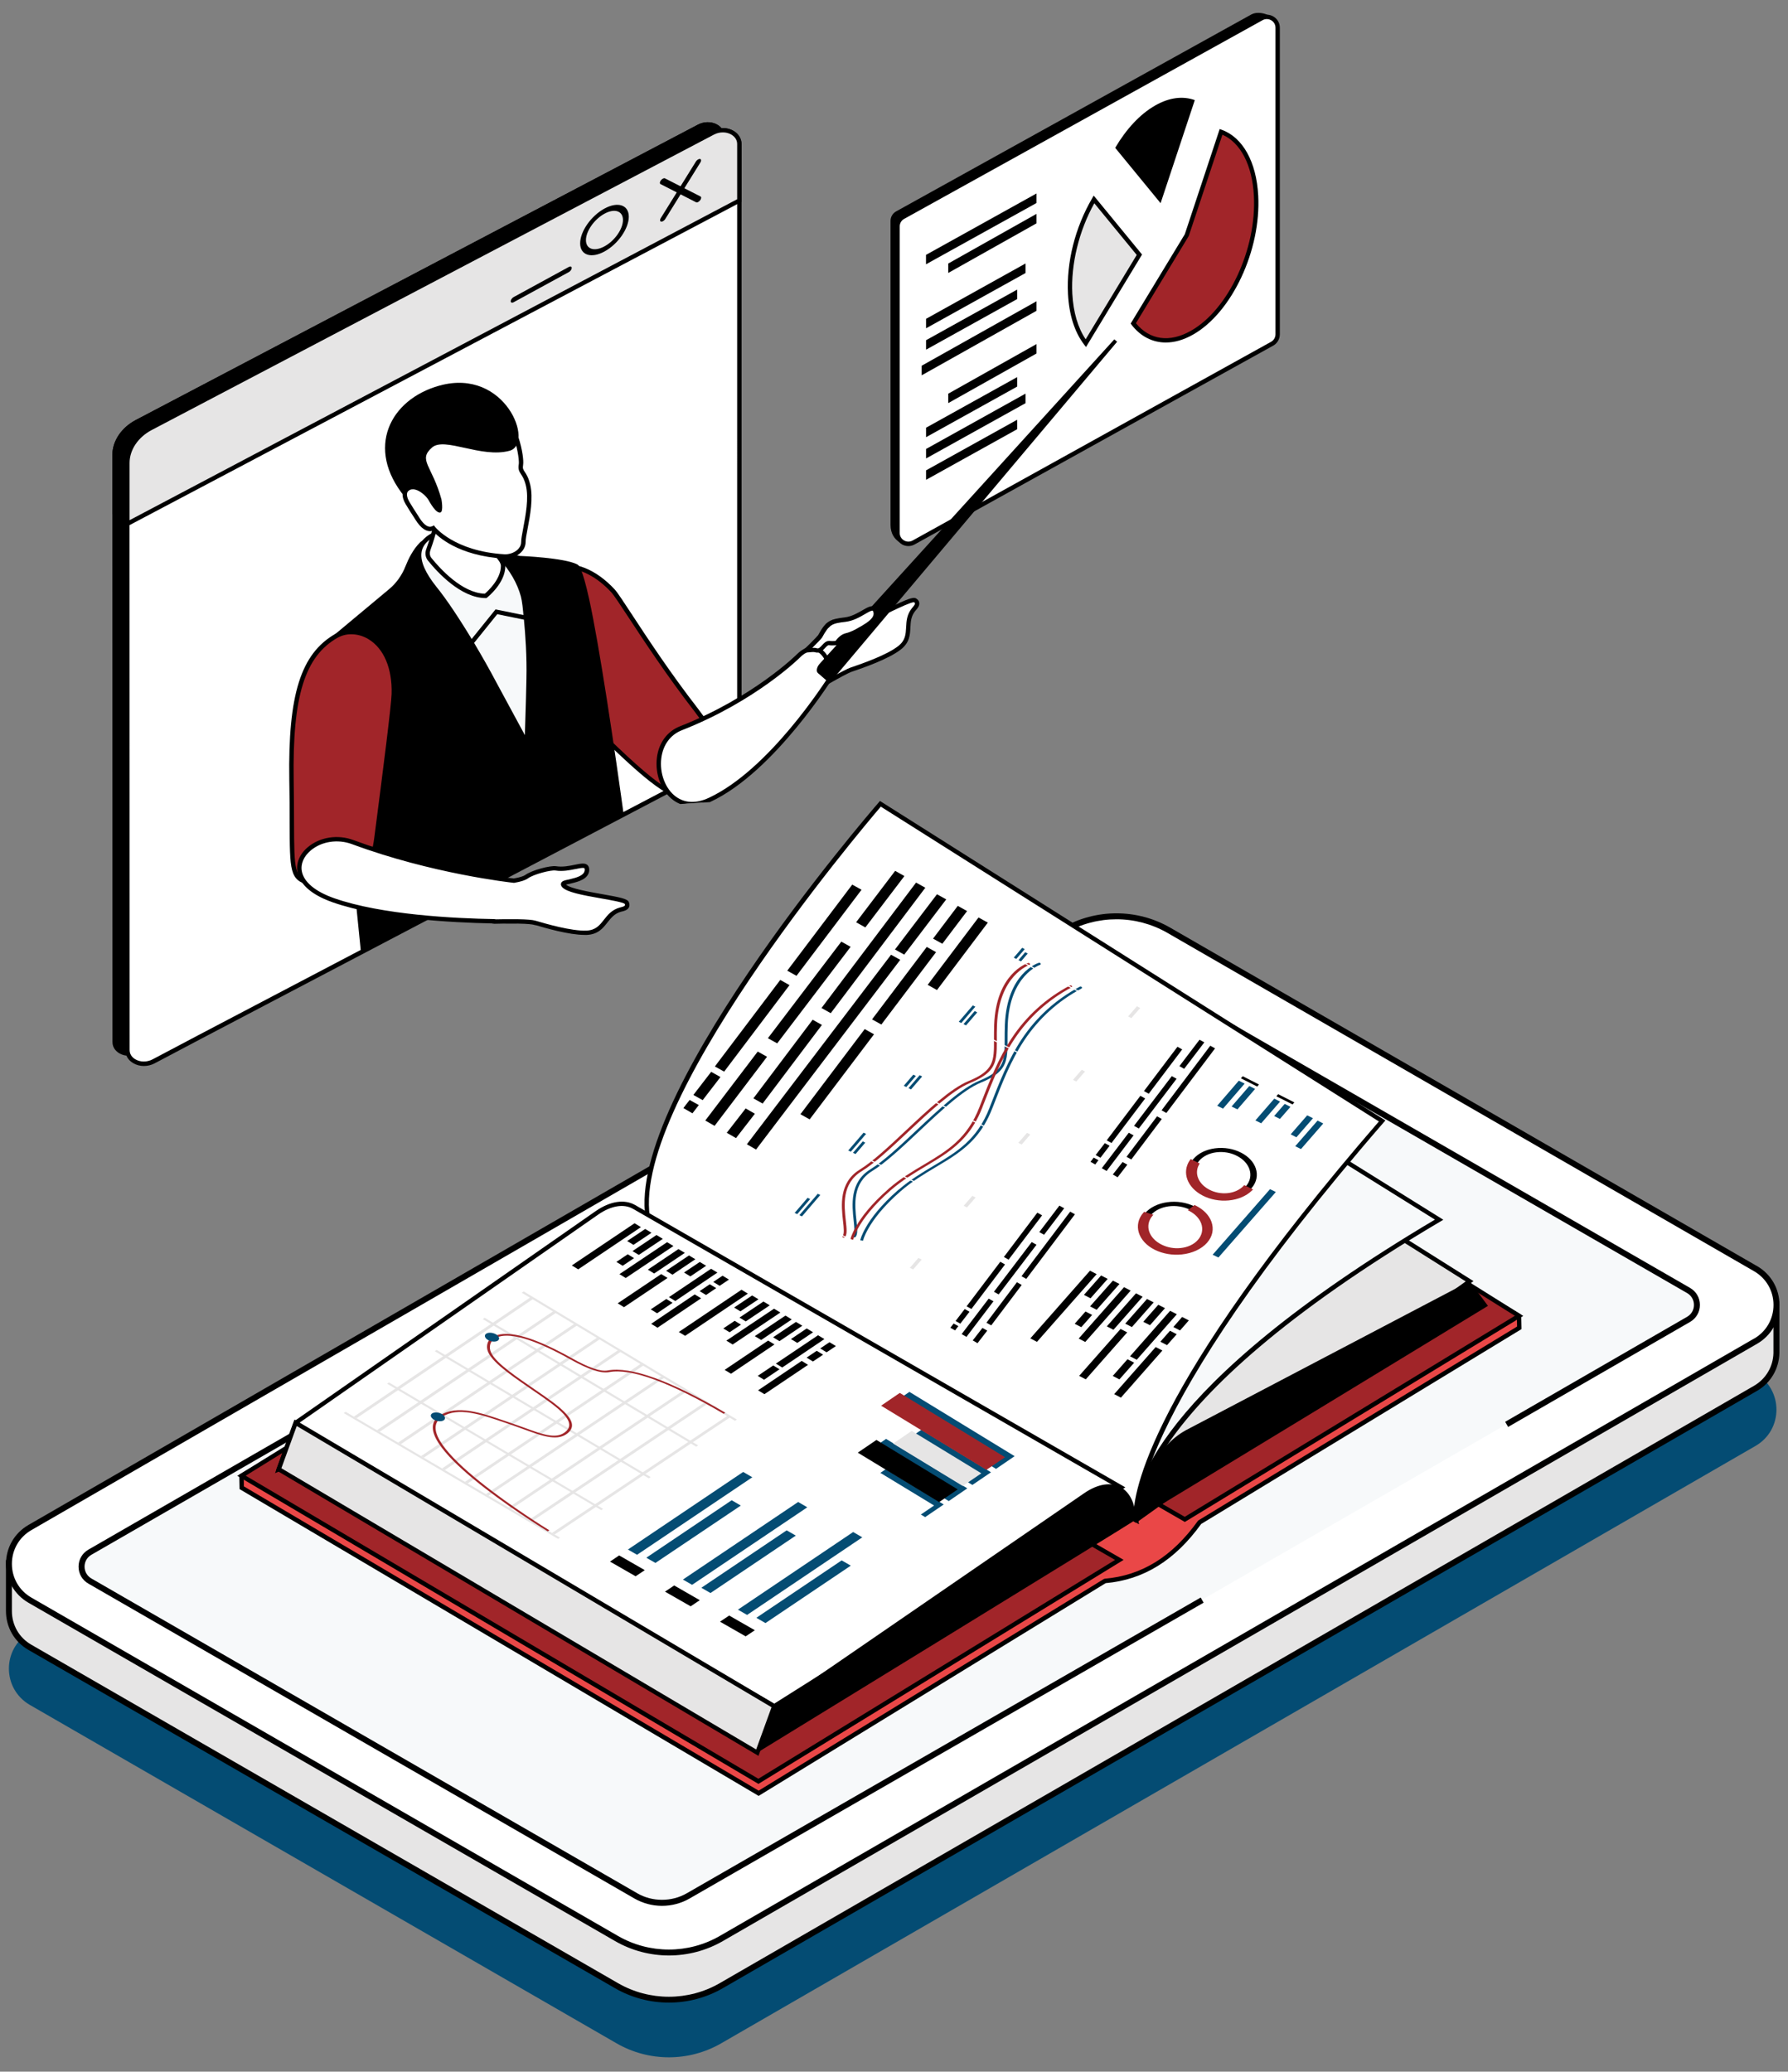 <svg xmlns="http://www.w3.org/2000/svg" xmlns:xlink="http://www.w3.org/1999/xlink" viewBox="0 0 309.52 358.61"><rect x="0" y="0" width="309.52" height="358.61" fill="#808080" stroke="none"/><defs><style>.cls-1{fill:url(#_Áåçûìÿííûé_ãðàäèåíò_8-4);}.cls-2{fill:#fff;}.cls-3{opacity:.4;}.cls-4{fill:none;}.cls-5{fill:#044c73;}.cls-6{isolation:isolate;}.cls-7{fill:#ea4747;}.cls-8{mix-blend-mode:multiply;}.cls-9{fill:#002a8d;}.cls-10{fill:url(#_Áåçûìÿííûé_ãðàäèåíò_8-3);}.cls-11{fill:#e6e5e5;}.cls-12{fill:#a12529;}.cls-13{fill:url(#_Áåçûìÿííûé_ãðàäèåíò_8-2);}.cls-14{fill:url(#_Áåçûìÿííûé_ãðàäèåíò_8);}.cls-15{fill:#f7f9fa;}.cls-16{clip-path:url(#clippath);}</style><clipPath id="clippath"><path class="cls-4" d="M26.1,74.1L123.43,22.97c2.04-1.07,4.53.01,4.55,1.95v9.79s0,78.6,0,78.6l27.39-21.05,40.82-41.04,3.76,8.34-58.54,78.09-30.88,2-76.02,39.9-7.89,4.17c-2.04,1.08-4.54-.01-4.54-1.95v-91.09s-.02-10.55-.02-10.55c0-2.41,1.55-4.71,4.05-6.02Z"></path></clipPath><linearGradient id="_&#xC1;&#xE5;&#xE7;&#xFB;&#xEC;&#xFF;&#xED;&#xED;&#xFB;&#xE9;_&#xE3;&#xF0;&#xE0;&#xE4;&#xE8;&#xE5;&#xED;&#xF2;_8" x1="978.5" y1="270.15" x2="993.6" y2="167.62" gradientTransform="translate(1088.71) rotate(-180) scale(1 -1)" gradientUnits="userSpaceOnUse"><stop offset="0" stop-color="#06f"></stop><stop offset="1" stop-color="#0039d0"></stop></linearGradient><linearGradient id="_&#xC1;&#xE5;&#xE7;&#xFB;&#xEC;&#xFF;&#xED;&#xED;&#xFB;&#xE9;_&#xE3;&#xF0;&#xE0;&#xE4;&#xE8;&#xE5;&#xED;&#xF2;_8-2" x1="1010.82" y1="274.91" x2="1025.92" y2="172.38" xlink:href="#_&#xC1;&#xE5;&#xE7;&#xFB;&#xEC;&#xFF;&#xED;&#xED;&#xFB;&#xE9;_&#xE3;&#xF0;&#xE0;&#xE4;&#xE8;&#xE5;&#xED;&#xF2;_8"></linearGradient><linearGradient id="_&#xC1;&#xE5;&#xE7;&#xFB;&#xEC;&#xFF;&#xED;&#xED;&#xFB;&#xE9;_&#xE3;&#xF0;&#xE0;&#xE4;&#xE8;&#xE5;&#xED;&#xF2;_8-3" x1="976.37" y1="269.83" x2="991.47" y2="167.31" xlink:href="#_&#xC1;&#xE5;&#xE7;&#xFB;&#xEC;&#xFF;&#xED;&#xED;&#xFB;&#xE9;_&#xE3;&#xF0;&#xE0;&#xE4;&#xE8;&#xE5;&#xED;&#xF2;_8"></linearGradient><linearGradient id="_&#xC1;&#xE5;&#xE7;&#xFB;&#xEC;&#xFF;&#xED;&#xED;&#xFB;&#xE9;_&#xE3;&#xF0;&#xE0;&#xE4;&#xE8;&#xE5;&#xED;&#xF2;_8-4" x1="999.54" y1="273.25" x2="1014.64" y2="170.72" xlink:href="#_&#xC1;&#xE5;&#xE7;&#xFB;&#xEC;&#xFF;&#xED;&#xED;&#xFB;&#xE9;_&#xE3;&#xF0;&#xE0;&#xE4;&#xE8;&#xE5;&#xED;&#xF2;_8"></linearGradient></defs><g class="cls-6"><g id="Layer_1"><path class="cls-5" d="M303.89,237.74l-101.56-58.57c-5.61-3.24-12.53-3.24-18.14,0L5.17,282.56c-4.84,2.79-4.84,9.77,0,12.57l101.55,58.57c5.61,3.24,12.53,3.24,18.14,0l179.03-103.4c4.84-2.79,4.84-9.77,0-12.57Z"></path><path class="cls-11" d="M303.89,227.76l-101.56-58.57c-5.61-3.24-12.53-3.24-18.14,0L5.17,272.59s-.03.02-.04.03l-3.59-2.37v8.6c0,2.45,1.2,4.9,3.63,6.3l101.55,58.57c5.61,3.24,12.53,3.24,18.14,0l179.03-103.39c2.35-1.36,3.56-3.71,3.63-6.09v-8.7s-3.48,2.33-3.48,2.33c-.05-.03-.1-.07-.15-.1Z"></path><path d="M307.76,225.09c-.17-.09-.37-.08-.53.03l-3.2,2.14-101.44-58.5c-5.75-3.32-12.9-3.32-18.65,0L5.15,272.01l-3.32-2.19c-.16-.1-.36-.11-.53-.02-.17.09-.27.26-.27.45v8.6c0,2.82,1.44,5.34,3.88,6.75l101.56,58.57c2.88,1.66,6.1,2.49,9.32,2.49,3.23,0,6.45-.83,9.33-2.49l179.03-103.4c2.36-1.36,3.81-3.8,3.88-6.53v-8.7c0-.19-.1-.36-.27-.45ZM4.87,272.17h0s0,0,0,0ZM307,234.23c-.06,2.36-1.32,4.47-3.37,5.66l-179.03,103.4c-5.43,3.14-12.19,3.14-17.62,0L5.43,284.71c-2.12-1.22-3.38-3.41-3.37-5.86v-7.65s2.79,1.84,2.79,1.84c.16.11.41.09.58-.01l179.03-103.39c5.43-3.14,12.19-3.14,17.62,0l101.59,58.6s.09.06.1.07c.17.1.39.1.55-.01l2.68-1.79v7.73Z"></path><path class="cls-2" d="M303.89,219.6l-101.56-58.57c-5.61-3.24-12.53-3.24-18.14,0L5.17,264.43c-4.84,2.79-4.84,9.77,0,12.57l101.55,58.57c5.61,3.24,12.53,3.24,18.14,0l179.03-103.39c4.84-2.79,4.84-9.77,0-12.57Z"></path><path class="cls-15" d="M292.32,223.39l-94.52-54.51c-1.38-.8-2.95-1.22-4.53-1.22s-3.16.42-4.53,1.22L15.56,268.7c-1.92,1.11-1.92,3.88,0,4.99l94.51,54.51c1.38.79,2.95,1.21,4.53,1.21s3.16-.42,4.53-1.21l173.18-99.82c1.92-1.11,1.92-3.88,0-4.98Z"></path><path d="M292.58,222.95l-94.52-54.51c-2.91-1.68-6.68-1.68-9.58,0L15.3,268.25c-1.06.61-1.7,1.71-1.7,2.94s.63,2.33,1.7,2.94l94.51,54.5c1.46.84,3.11,1.28,4.79,1.28s3.34-.44,4.79-1.28l88.97-51.2-.51-.89-88.97,51.2c-2.6,1.5-5.96,1.5-8.55,0l-94.51-54.5c-.74-.43-1.18-1.19-1.18-2.05s.44-1.62,1.18-2.05l173.17-99.81c2.6-1.5,5.96-1.5,8.55,0l94.52,54.51c.74.43,1.18,1.19,1.18,2.05s-.44,1.62-1.18,2.05l-31.5,18.18.51.89,31.5-18.18c1.06-.61,1.7-1.71,1.7-2.94s-.63-2.33-1.7-2.94Z"></path><path d="M304.15,219.16l-101.56-58.57c-5.75-3.32-12.9-3.32-18.65,0L4.92,263.98c-2.43,1.41-3.88,3.92-3.88,6.73s1.45,5.32,3.88,6.73l101.56,58.57c2.88,1.66,6.1,2.49,9.32,2.49,3.23,0,6.45-.83,9.33-2.49l179.03-103.39c2.43-1.4,3.88-3.92,3.88-6.73s-1.45-5.32-3.88-6.73ZM303.63,231.72l-179.03,103.4c-5.43,3.14-12.19,3.14-17.62,0L5.43,276.55c-2.11-1.22-3.37-3.4-3.37-5.84s1.26-4.62,3.37-5.84l179.03-103.39c2.72-1.57,5.76-2.35,8.81-2.35s6.09.79,8.81,2.35l101.56,58.57c2.11,1.22,3.37,3.4,3.37,5.84s-1.26,4.62-3.37,5.84Z"></path><g class="cls-3"><polygon class="cls-12" points="41.8 257.52 131.29 310.42 193.77 272.09 102.82 219.71 41.8 257.52"></polygon><polygon class="cls-12" points="114.15 212.69 205.1 265.07 262.97 229.84 175.17 174.87 114.15 212.69"></polygon></g><path class="cls-7" d="M118.43,210.06l-1.74-1-16.39,10.15,1.72.99-60.21,35.26.04,2.06,89.49,52.89,59.95-36.76h0c5.98-.52,11.53-3.4,16.39-10.15h0s55.34-33.66,55.34-33.66l-.04-2.06-87.75-52.91-56.79,35.19Z"></path><path d="M41.47,257.74l-.05-2.49,59.84-35.04-1.7-.98,17.11-10.6,1.74,1,56.6-35.07.2-.12,87.95,53.03.18.11.05,2.49-55.46,33.74c-4.54,6.3-9.95,9.65-16.53,10.24l-59.88,36.71-.19.12-89.86-53.11ZM262.6,227.99l-87.38-52.68-56.59,35.07-.19.12-1.74-1-15.66,9.7,1.73,1-60.58,35.47.03,1.63,89.11,52.67,59.76-36.64.16-.05c6.41-.55,11.68-3.82,16.11-10l.04-.06,55.22-33.59-.03-1.64Z"></path><polygon class="cls-12" points="41.8 255.46 131.29 308.35 193.77 270.03 102.82 217.65 41.8 255.46"></polygon><path d="M41.08,255.47l61.55-38.14.19-.12,91.14,52.49.55.32-63.22,38.78-90.22-53.33ZM102.83,218.08l-60.3,37.37,88.75,52.46,61.75-37.88-90.2-51.95Z"></path><polygon class="cls-12" points="114.15 210.63 205.1 263.01 262.97 227.78 175.17 172.81 114.15 210.63"></polygon><path d="M113.42,210.64l61.76-38.27,88.51,55.42-58.39,35.55-.19.12-91.69-52.81ZM175.17,173.25l-60.29,37.36,90.21,51.96,57.15-34.8-87.08-54.52Z"></path><path class="cls-11" d="M120.92,199.05c-4.78,2.61-8.7,9.69-8.59,15.46,0,0,84.32,48.67,84.32,48.67l57.76-41.38-81.16-51.15-52.33,28.4Z"></path><path d="M196.46,263.51q-84.47-48.75-84.51-48.99c-.12-5.9,3.9-13.13,8.78-15.8l52.52-28.51,81.35,51.26.47.3-58.21,41.71-.2.14-.21-.12ZM173.23,171.09l-52.13,28.29c-4.62,2.52-8.43,9.34-8.4,14.91,4.15,2.4,79.36,45.81,83.93,48.44l57.1-40.91-80.5-50.73Z"></path><path class="cls-15" d="M196.65,263.07s-3.27-18.98,52.47-51.94l-70.78-44.11-63.19,45.02,81.49,51.04Z"></path><path d="M114.48,212.05l63.65-45.34.2-.15,71.52,44.58-.53.32c-54.75,32.38-52.33,51.37-52.29,51.56l.13.83-82.67-51.78ZM178.36,167.47l-62.52,44.54,80.39,50.35c-.01-3.91,2.89-21.98,52.17-51.24l-70.04-43.65Z"></path><path class="cls-2" d="M196.65,263.07s-2.87-16.56,42.62-69.03l-86.86-54.9s-45.02,51.92-40.08,72.62l84.32,51.31Z"></path><path d="M112.13,212.08l-.13-.08-.04-.15c-4.93-20.65,38.32-70.83,40.16-72.95l.21-.25,87.5,55.3-.29.33c-44.72,51.59-42.56,68.56-42.53,68.72l.13.81-85.02-51.74ZM152.48,139.63c-3.33,3.89-44.24,52.23-39.82,71.89l83.57,50.86c-.02-3.79,2.38-21.94,42.47-68.25l-86.21-54.49Z"></path><path class="cls-2" d="M103.34,209.94l-52.16,36.35-2.93,8.04s2.97-1.23,7.91-4.29l77.87,45.33,60.05-37.88-84.31-48.56c-1.65-.95-3.95-.69-6.42,1.02Z"></path><path d="M56.17,250.48c-4.8,2.96-7.74,4.19-7.77,4.2l-.79.33,3.26-8.95,52.26-36.42h0c2.49-1.72,4.97-2.1,6.82-1.04l84.86,48.87-60.57,38.22-.19.12-77.87-45.33ZM109.57,209.25c-1.59-.91-3.78-.55-6.02,1l-52.07,36.28-2.58,7.08c1.19-.56,3.67-1.8,7.05-3.9l.19-.12,77.87,45.33,59.32-37.43-83.77-48.25Z"></path><polygon class="cls-11" points="48.25 254.33 131.1 303.4 134.03 295.36 51.18 246.29 48.25 254.33"></polygon><path d="M47.79,254.49l3.19-8.76,83.51,49.46-3.19,8.76-83.51-49.46ZM51.37,246.85l-2.66,7.31,82.19,48.68,2.66-7.31-82.19-48.68Z"></path><path d="M205.23,247.61c-4.77,2.61-8.7,9.69-8.58,15.46,0,.11,60.93-37.02,60.93-37.02l-3.17-4.26-49.17,25.81Z"></path><path d="M194.07,257.48c-1.65-.95-3.95-.69-6.42,1.02l-53.63,36.86-2.93,8.03s65.55-40.22,65.54-40.33c-.06-2.78-1.04-4.71-2.57-5.59Z"></path><polygon points="125.36 185.5 136.67 170.53 135.07 169.63 123.75 184.61 125.36 185.5"></polygon><polygon points="137.88 168.92 149.14 154.02 147.53 153.13 136.28 168.03 137.88 168.92"></polygon><polygon points="118.3 191.81 119.87 192.72 120.97 191.29 119.38 190.41 118.3 191.81"></polygon><polygon points="121.64 190.44 124.72 186.44 123.11 185.54 120.03 189.54 121.64 190.44"></polygon><polygon points="162.2 171.38 171 159.71 169.39 158.82 160.59 170.48 162.2 171.38"></polygon><polygon points="163.13 163.37 167.41 157.71 165.8 156.81 161.52 162.48 163.13 163.37"></polygon><polygon points="140.16 193.77 151.3 179.04 149.69 178.14 138.56 192.88 140.16 193.77"></polygon><polygon points="152.57 177.35 162.04 164.82 160.43 163.92 150.96 176.46 152.57 177.35"></polygon><polygon points="122.09 193.97 123.7 194.89 132.78 182.93 131.17 182.03 122.09 193.97"></polygon><polygon points="134.54 180.61 147.25 163.9 145.64 163 132.93 179.72 134.54 180.61"></polygon><polygon points="149.8 160.54 156.56 151.65 154.96 150.75 148.2 159.65 149.8 160.54"></polygon><polygon points="132.02 191.03 142.28 177.42 140.68 176.52 130.42 190.13 132.02 191.03"></polygon><polygon points="143.81 175.39 160.18 153.67 158.58 152.78 142.21 174.49 143.81 175.39"></polygon><polygon points="125.81 196.09 127.41 197.01 130.68 192.79 129.08 191.88 125.81 196.09"></polygon><polygon points="129.29 198.08 130.88 198.99 155.84 166.15 154.25 165.27 129.29 198.08"></polygon><polygon points="156.53 165.25 163.8 155.69 162.2 154.8 154.93 164.36 156.53 165.25"></polygon><polygon points="192.41 197.86 198.24 190.15 197.41 189.69 191.58 197.4 192.41 197.86"></polygon><polygon points="198.86 189.33 204.65 181.66 203.83 181.2 198.03 188.87 198.86 189.33"></polygon><polygon points="188.78 201.11 189.59 201.58 190.15 200.84 189.33 200.39 188.78 201.11"></polygon><polygon points="190.5 200.41 192.08 198.34 191.26 197.88 189.67 199.94 190.5 200.41"></polygon><polygon points="190.73 202.22 191.56 202.7 196.23 196.54 195.4 196.08 190.73 202.22"></polygon><polygon points="197.14 195.35 203.68 186.74 202.85 186.28 196.31 194.89 197.14 195.35"></polygon><polygon points="204.99 185.02 208.48 180.44 207.65 179.98 204.17 184.55 204.99 185.02"></polygon><polygon points="195.84 200.71 201.12 193.7 200.3 193.24 195.01 200.25 195.84 200.71"></polygon><polygon points="201.91 192.66 210.34 181.48 209.51 181.02 201.08 192.2 201.91 192.66"></polygon><polygon points="192.64 203.31 193.47 203.79 195.15 201.61 194.33 201.15 192.64 203.31"></polygon><polygon points="168.16 226.59 173.98 218.88 173.16 218.42 167.33 226.13 168.16 226.59"></polygon><polygon points="174.6 218.05 180.4 210.38 179.57 209.92 173.78 217.59 174.6 218.05"></polygon><polygon points="164.52 229.84 165.33 230.3 165.9 229.56 165.08 229.11 164.52 229.84"></polygon><polygon points="166.24 229.13 167.83 227.07 167 226.6 165.42 228.67 166.24 229.13"></polygon><polygon points="166.47 230.94 167.3 231.42 171.98 225.26 171.15 224.8 166.47 230.94"></polygon><polygon points="172.88 224.07 179.43 215.47 178.6 215.01 172.06 223.61 172.88 224.07"></polygon><polygon points="180.74 213.74 184.22 209.16 183.39 208.7 179.91 213.28 180.74 213.74"></polygon><polygon points="171.59 229.43 176.87 222.43 176.04 221.96 170.76 228.97 171.59 229.43"></polygon><polygon points="177.66 221.38 186.08 210.2 185.26 209.74 176.83 220.92 177.66 221.38"></polygon><polygon points="168.39 232.03 169.22 232.51 170.9 230.34 170.07 229.87 168.39 232.03"></polygon><g class="cls-8"><path class="cls-5" d="M155.55,205.96c2-1.74,4.08-2.97,6.08-4.17,4.03-2.4,7.5-4.47,9.66-10.01l.08-.22c1.62-4.18,3.16-8.14,5.49-11.66,2.55-3.84,5.93-6.9,10.05-9.09.11-.06.26-.04.35.05.08.09.06.2-.05.26-4.05,2.16-7.38,5.18-9.9,8.96-2.32,3.48-3.85,7.43-5.46,11.59l-.09.22c-.81,2.09-1.8,3.69-2.94,5-1.94,2.24-4.29,3.64-6.87,5.17-1.99,1.19-4.05,2.41-6.02,4.13-3.11,2.7-4.74,4.96-5.55,6.38-.85,1.48-.96,2.13-.97,2.2l-.49-.06c.02-.12.15-.81,1-2.3.82-1.44,2.47-3.73,5.62-6.47Z"></path></g><polygon class="cls-11" points="158.98 217.76 159.56 218.04 158.08 219.74 157.5 219.47 158.98 217.76"></polygon><polygon class="cls-5" points="139.8 207.35 140.25 207.56 138.01 210.17 137.56 209.96 139.8 207.35"></polygon><polygon class="cls-5" points="141.56 206.65 142 206.86 138.83 210.56 138.38 210.35 141.56 206.65"></polygon><polygon class="cls-5" points="149.49 196.07 149.93 196.28 147.28 199.37 146.84 199.15 149.49 196.07"></polygon><polygon class="cls-5" points="149.35 197.58 149.79 197.8 148.1 199.77 147.66 199.55 149.35 197.58"></polygon><polygon class="cls-5" points="158.1 186.03 158.55 186.25 156.89 188.17 156.45 187.95 158.1 186.03"></polygon><polygon class="cls-5" points="159.2 186.12 159.64 186.34 157.71 188.58 157.27 188.36 159.2 186.12"></polygon><polygon class="cls-5" points="168.4 174.04 168.84 174.26 166.41 177.09 165.97 176.87 168.4 174.04"></polygon><polygon class="cls-5" points="168.73 175.02 169.17 175.25 167.23 177.5 166.79 177.28 168.73 175.02"></polygon><polygon class="cls-5" points="176.95 164.07 177.39 164.3 175.93 166 175.49 165.77 176.95 164.07"></polygon><polygon class="cls-5" points="177.47 164.83 177.91 165.06 176.75 166.42 176.31 166.2 177.47 164.83"></polygon><polygon class="cls-11" points="168.32 207.01 168.89 207.29 167.4 209.01 166.82 208.73 168.32 207.01"></polygon><polygon class="cls-11" points="177.79 196.1 178.36 196.39 176.86 198.12 176.28 197.83 177.79 196.1"></polygon><polygon class="cls-11" points="187.26 185.18 187.83 185.48 186.32 187.22 185.75 186.93 187.26 185.18"></polygon><polygon class="cls-11" points="196.81 174.19 197.38 174.49 195.85 176.24 195.28 175.95 196.81 174.19"></polygon><g class="cls-8"><path class="cls-5" d="M147.69,213.91c.33-.37.22-1.41.09-2.62-.29-2.64-.73-6.65,2.9-8.88,2.27-1.4,5.05-4,7.99-6.77,3.8-3.57,7.75-7.27,10.86-8.56,4.4-1.81,4.39-3.48,4.39-7.14,0-.76,0-1.63.04-2.59.35-8.83,5.63-10.61,5.85-10.68.12-.04.28,0,.33.11.06.1,0,.21-.12.25-.05.02-5.23,1.79-5.57,10.36-.04.96-.04,1.82-.04,2.58,0,2.32,0,3.91-1.15,5.25-.68.79-1.76,1.49-3.48,2.19-3.04,1.25-6.95,4.92-10.72,8.47-2.96,2.78-5.75,5.4-8.06,6.82-3.45,2.12-3.04,5.86-2.74,8.59.15,1.36.26,2.35-.15,2.82,0,0,0,0,0,.01-.07.08-.23.1-.34.04-.12-.06-.14-.17-.08-.25Z"></path></g><path class="cls-12" d="M145.86,213.97s0,0,0,0c.32-.38.21-1.41.07-2.61-.29-2.64-.74-6.66,2.89-8.89,2.27-1.4,5.05-4.01,8-6.78,3.8-3.57,7.75-7.28,10.86-8.56,4.4-1.81,4.4-3.48,4.39-7.15,0-.76,0-1.63.03-2.59.34-8.83,5.62-10.61,5.85-10.68.12-.04.27,0,.33.1.06.1,0,.21-.12.25-.05.02-5.23,1.79-5.57,10.37-.04.96-.04,1.82-.03,2.58,0,2.32,0,3.92-1.14,5.25-.68.79-1.76,1.49-3.48,2.2-3.04,1.25-6.95,4.93-10.73,8.47-2.96,2.78-5.75,5.41-8.06,6.82-3.45,2.12-3.03,5.87-2.73,8.59.15,1.36.26,2.35-.15,2.82,0,0,0,0,0,.01-.07.08-.23.1-.34.04-.12-.06-.15-.17-.08-.25Z"></path><path class="cls-12" d="M153.83,205.78c2-1.74,4.08-2.98,6.09-4.17,4.03-2.4,7.51-4.47,9.65-10.01l.08-.22c1.62-4.18,3.16-8.15,5.49-11.67,2.55-3.85,5.93-6.91,10.05-9.1.11-.06.26-.04.35.05.08.09.06.2-.05.26-4.05,2.16-7.38,5.18-9.9,8.97-2.31,3.49-3.84,7.44-5.46,11.6l-.08.22c-.81,2.09-1.8,3.69-2.94,5-1.93,2.24-4.29,3.64-6.87,5.18-1.99,1.19-4.05,2.41-6.03,4.13-3.11,2.71-4.74,4.97-5.55,6.39-.84,1.48-.96,2.14-.96,2.21l-.49-.05c.02-.12.15-.81,1-2.3.82-1.44,2.47-3.74,5.62-6.48Z"></path><polygon class="cls-2" points="139.73 210.88 156.58 218.92 156.45 219.07 139.6 211.03 139.73 210.88"></polygon><polygon class="cls-2" points="149.1 199.98 165.91 208.17 165.77 208.32 148.97 200.13 149.1 199.98"></polygon><polygon class="cls-2" points="158.54 188.99 175.3 197.34 175.17 197.49 158.41 189.15 158.54 188.99"></polygon><polygon class="cls-2" points="168.05 177.93 184.77 186.43 184.64 186.58 167.92 178.08 168.05 177.93"></polygon><polygon class="cls-2" points="177.64 166.78 194.31 175.44 194.17 175.59 177.51 166.93 177.64 166.78"></polygon><polygon class="cls-5" points="228.08 193.98 229.07 194.48 225.21 198.91 224.22 198.41 228.08 193.98"></polygon><polygon class="cls-5" points="226.29 193.07 227.29 193.57 224.42 196.87 223.43 196.36 226.29 193.07"></polygon><polygon class="cls-5" points="222.39 191.09 223.39 191.6 221.57 193.69 220.57 193.19 222.39 191.09"></polygon><polygon class="cls-5" points="220.59 190.18 221.59 190.69 218.32 194.45 217.32 193.95 220.59 190.18"></polygon><polygon class="cls-5" points="216.27 187.99 217.27 188.5 214.21 192.04 213.2 191.54 216.27 187.99"></polygon><polygon class="cls-5" points="214.45 187.07 215.46 187.58 211.72 191.91 210.71 191.41 214.45 187.07"></polygon><polygon points="221.26 189.41 224.06 190.83 223.75 191.18 220.95 189.77 221.26 189.41"></polygon><polygon points="215.13 186.3 217.94 187.73 217.64 188.09 214.81 186.66 215.13 186.3"></polygon><polygon class="cls-5" points="219.85 205.85 220.86 206.34 210.92 217.68 209.92 217.2 219.85 205.85"></polygon><path d="M208.4,206.73c1.26.65,2.77.94,4.25.8,1.65-.16,3.11-.83,4-1.85.88-1.01,1.14-2.24.73-3.45-.37-1.08-1.25-2.03-2.48-2.67-1.35-.71-2.98-.99-4.57-.78-1.56.21-2.88.85-3.73,1.83-1.72,1.98-.91,4.73,1.79,6.13ZM209.13,206.17c-2.31-1.2-3-3.55-1.54-5.24.68-.78,1.72-1.3,2.94-1.46,1.25-.16,2.55.06,3.64.64,1.05.55,1.8,1.36,2.12,2.29.35,1.03.13,2.1-.61,2.94-.73.83-1.85,1.36-3.16,1.48-1.17.11-2.38-.12-3.4-.65Z"></path><path class="cls-12" d="M205.95,200.89l.16-.25,1.57.76-.11.19c-.87,1.53-.12,3.36,1.78,4.35.94.49,2.04.7,3.12.6,1.1-.1,2.08-.53,2.74-1.2l.18-.19,1.53.75-.22.21c-.98.94-2.39,1.54-3.99,1.69-1.58.15-3.19-.15-4.53-.85-2.66-1.38-3.62-3.99-2.24-6.07Z"></path><path d="M200.14,216.19c1.31.65,2.88.92,4.41.76,1.71-.18,3.21-.88,4.12-1.92.9-1.03,1.16-2.27.72-3.5-.4-1.09-1.32-2.04-2.6-2.68-1.41-.71-3.1-.97-4.74-.74-1.61.23-2.97.9-3.83,1.89-1.76,2.02-.89,4.79,1.92,6.18ZM200.88,215.62c-2.4-1.19-3.15-3.56-1.65-5.28.69-.8,1.77-1.33,3.03-1.51,1.29-.18,2.63.03,3.78.6,1.09.54,1.87,1.36,2.22,2.29.38,1.03.16,2.12-.59,2.98-.74.85-1.9,1.39-3.25,1.53-1.21.12-2.47-.09-3.53-.62Z"></path><path class="cls-12" d="M197.93,209.93l.14-.16,1.59.51-.13.15c-1.43,1.64-.72,3.9,1.58,5.03.99.49,2.15.7,3.27.58,1.25-.13,2.31-.63,3-1.42.72-.82.92-1.85.56-2.84-.33-.89-1.08-1.67-2.12-2.19l-.2-.1,1.17-.9.22.11c1.33.67,2.29,1.65,2.7,2.78.46,1.27.2,2.56-.75,3.64-.97,1.1-2.56,1.84-4.38,2.03-1.63.17-3.28-.12-4.66-.8-2.92-1.44-3.82-4.33-1.99-6.43Z"></path><polygon points="202.03 232.85 200.87 232.26 202.54 230.36 203.7 230.96 202.03 232.85"></polygon><polygon points="204.27 230.31 203.12 229.71 204.64 227.97 205.8 228.57 204.27 230.31"></polygon><polygon points="194.04 241.94 192.88 241.33 200.06 233.18 201.22 233.78 194.04 241.94"></polygon><polygon points="192.75 230.19 191.6 229.6 196.65 223.88 197.8 224.47 192.75 230.19"></polygon><polygon points="193.78 238.78 192.63 238.18 195.18 235.29 196.33 235.89 193.78 238.78"></polygon><polygon points="179.51 232.28 178.36 231.68 188.69 219.96 189.84 220.56 179.51 232.28"></polygon><polygon points="187.18 229.74 186.04 229.15 187.91 227.03 189.06 227.62 187.18 229.74"></polygon><polygon points="189.84 226.73 188.7 226.14 192.65 221.68 193.79 222.26 189.84 226.73"></polygon><polygon points="199.07 229.4 197.91 228.81 200.51 225.86 201.67 226.45 199.07 229.4"></polygon><polygon points="196.78 235.38 195.62 234.78 202.56 226.91 203.72 227.5 196.78 235.38"></polygon><polygon points="187.87 232.3 186.73 231.71 194.58 222.82 195.73 223.41 187.87 232.3"></polygon><polygon points="187.96 238.77 186.81 238.17 193.98 230.05 195.13 230.64 187.96 238.77"></polygon><polygon points="188.78 224.74 187.64 224.15 190.61 220.79 191.75 221.38 188.78 224.74"></polygon><polygon points="195.94 229.72 194.79 229.13 198.56 224.86 199.71 225.45 195.94 229.72"></polygon><polygon points="122.22 224.17 121.11 223.5 122.87 222.31 123.98 222.98 122.22 224.17"></polygon><polygon points="124.58 222.58 123.47 221.91 125.08 220.83 126.19 221.5 124.58 222.58"></polygon><polygon points="113.82 229.83 112.72 229.16 120.26 224.07 121.37 224.74 113.82 229.83"></polygon><polygon points="113.24 220.45 112.15 219.78 117.45 216.22 118.55 216.88 113.24 220.45"></polygon><polygon points="113.75 227.33 112.65 226.66 115.34 224.86 116.43 225.52 113.75 227.33"></polygon><polygon points="100.09 219.73 98.99 219.05 109.85 211.75 110.95 212.42 100.09 219.73"></polygon><polygon points="107.79 219.11 106.7 218.44 108.67 217.12 109.76 217.79 107.79 219.11"></polygon><polygon points="110.58 217.23 109.49 216.57 113.64 213.79 114.74 214.45 110.58 217.23"></polygon><polygon points="119.51 220.95 118.41 220.28 121.14 218.45 122.24 219.11 119.51 220.95"></polygon><polygon points="116.9 225.21 115.8 224.54 123.09 219.63 124.19 220.29 116.9 225.21"></polygon><polygon points="108.32 221.23 107.23 220.56 115.48 215.03 116.58 215.69 108.32 221.23"></polygon><polygon points="108.02 226.28 106.93 225.61 114.46 220.55 115.56 221.22 108.02 226.28"></polygon><polygon points="109.66 215.49 108.57 214.83 111.69 212.74 112.78 213.4 109.66 215.49"></polygon><polygon points="116.41 220.65 115.31 219.98 119.27 217.32 120.37 217.98 116.41 220.65"></polygon><polygon points="140.73 235.68 139.63 235.01 141.38 233.83 142.49 234.5 140.73 235.68"></polygon><polygon points="143.09 234.09 141.99 233.42 143.59 232.34 144.7 233.01 143.09 234.09"></polygon><polygon points="132.33 241.34 131.23 240.67 138.78 235.58 139.88 236.26 132.33 241.34"></polygon><polygon points="131.76 231.96 130.66 231.29 135.97 227.73 137.06 228.4 131.76 231.96"></polygon><polygon points="132.26 238.84 131.17 238.17 133.85 236.37 134.94 237.03 132.26 238.84"></polygon><polygon points="118.6 231.24 117.51 230.57 128.36 223.26 129.46 223.93 118.6 231.24"></polygon><polygon points="126.3 230.62 125.21 229.96 127.18 228.64 128.27 229.3 126.3 230.62"></polygon><polygon points="129.1 228.74 128.01 228.08 132.16 225.3 133.25 225.96 129.1 228.74"></polygon><polygon points="138.02 232.46 136.92 231.8 139.65 229.96 140.75 230.62 138.02 232.46"></polygon><polygon points="135.41 236.72 134.31 236.05 141.61 231.14 142.71 231.8 135.41 236.72"></polygon><polygon points="126.83 232.74 125.74 232.07 133.99 226.54 135.09 227.2 126.83 232.74"></polygon><polygon points="126.54 237.8 125.44 237.13 132.97 232.06 134.07 232.73 126.54 237.8"></polygon><polygon points="128.17 227 127.08 226.34 130.2 224.25 131.3 224.91 128.17 227"></polygon><polygon points="134.93 232.16 133.83 231.49 137.79 228.83 138.89 229.49 134.93 232.16"></polygon><polygon class="cls-11" points="122.12 242.68 122.58 242.95 92.1 263.34 91.64 263.06 122.12 242.68"></polygon><polygon class="cls-11" points="114.63 238.18 115.09 238.45 84.57 258.91 84.1 258.64 114.63 238.18"></polygon><polygon class="cls-11" points="107.1 233.65 107.56 233.93 76.99 254.47 76.53 254.19 107.1 233.65"></polygon><polygon class="cls-11" points="99.52 229.1 99.98 229.38 69.38 250 68.91 249.72 99.52 229.1"></polygon><polygon class="cls-11" points="91.9 224.52 92.37 224.8 61.72 245.5 61.25 245.23 91.9 224.52"></polygon><polygon class="cls-11" points="126.02 245.02 126.47 245.29 96.01 265.63 95.55 265.36 126.02 245.02"></polygon><polygon class="cls-11" points="118.54 240.53 119 240.8 88.5 261.22 88.04 260.95 118.54 240.53"></polygon><polygon class="cls-11" points="111.03 236.01 111.49 236.29 80.95 256.79 80.48 256.52 111.03 236.01"></polygon><polygon class="cls-11" points="103.48 231.47 103.94 231.75 73.36 252.33 72.89 252.06 103.48 231.47"></polygon><polygon class="cls-11" points="95.88 226.91 96.35 227.19 65.72 247.85 65.25 247.57 95.88 226.91"></polygon><polygon class="cls-11" points="67.34 239.31 104.4 261.19 104.08 261.41 67.01 239.53 67.34 239.31"></polygon><polygon class="cls-11" points="83.9 228.11 120.86 250.2 120.53 250.43 83.57 228.34 83.9 228.11"></polygon><polygon class="cls-11" points="90.65 223.55 127.56 245.73 127.23 245.95 90.32 223.78 90.65 223.55"></polygon><polygon class="cls-11" points="59.83 244.39 96.94 266.17 96.61 266.39 59.5 244.61 59.83 244.39"></polygon><polygon class="cls-11" points="75.59 233.68 112.64 255.69 112.31 255.91 75.26 233.9 75.59 233.68"></polygon><path class="cls-12" d="M94.81,265.08c-2.57-1.58-25.14-15.67-18.76-19.98l.07-.05c2.97-1.94,7.13-.51,11.52,1,.36.12.72.25,1.08.37.73.25,1.44.51,2.12.75,2.92,1.07,5.23,1.92,6.78.88,2.72-1.82-1.11-4.46-5.19-7.25-.34-.24-.69-.47-1.03-.71-3.4-2.35-6.92-4.79-7.08-6.73-.1-1.26.7-2.1,2.24-2.37,2.6-.45,6.67.9,12.41,4.11,2.97,1.67,5.01,2.36,6.23,2.13,3.95-.74,10.81,1.73,20.35,7.31l-.27.19c-9.37-5.48-16.06-7.92-19.83-7.21-1.41.26-3.55-.44-6.74-2.22-5.5-3.08-9.51-4.43-11.9-4.02-1.38.24-2.09,1-2,2.15.14,1.81,3.59,4.2,6.91,6.5.34.24.69.47,1.03.71,4.06,2.78,8.24,5.65,5.26,7.64-1.76,1.18-4.33.23-7.32-.86-.67-.25-1.37-.5-2.1-.75-.36-.12-.72-.25-1.08-.37-4.23-1.45-8.23-2.83-11-1.02l-.07.05c-6.23,4.2,17.64,18.95,18.65,19.57l-.13.1-.15.09.15-.09-.16.08Z"></path><path class="cls-5" d="M84.16,230.87c.39-.27,1.16-.21,1.72.12.56.33.69.82.3,1.08-.39.26-1.16.21-1.72-.12-.55-.33-.69-.82-.3-1.08Z"></path><path class="cls-5" d="M74.8,244.67c.39-.26,1.16-.21,1.71.12.55.33.69.81.3,1.07-.39.26-1.15.21-1.71-.12-.55-.33-.69-.81-.3-1.07Z"></path><polygon class="cls-5" points="128.65 254.8 130.23 255.72 110.28 269.14 108.7 268.23 128.65 254.8"></polygon><polygon class="cls-5" points="126.66 259.7 128.24 260.62 113.46 270.55 111.88 269.65 126.66 259.7"></polygon><polygon points="107.18 269.25 111.62 271.8 110.03 272.86 105.6 270.32 107.18 269.25"></polygon><polygon class="cls-5" points="138.17 260 139.75 260.92 119.81 274.34 118.22 273.43 138.17 260"></polygon><polygon class="cls-5" points="136.18 264.91 137.76 265.82 122.99 275.76 121.41 274.85 136.18 264.91"></polygon><polygon points="116.71 274.45 121.14 277 119.56 278.06 115.12 275.52 116.71 274.45"></polygon><polygon class="cls-5" points="147.69 265.2 149.27 266.12 129.33 279.55 127.74 278.64 147.69 265.2"></polygon><polygon class="cls-5" points="145.7 270.11 147.28 271.02 132.51 280.96 130.93 280.05 145.7 270.11"></polygon><polygon points="126.23 279.66 130.67 282.2 129.08 283.26 124.64 280.72 126.23 279.66"></polygon><g class="cls-8"><polygon class="cls-5" points="153.32 254.33 163.37 260.43 160.15 262.62 150.11 256.53 153.32 254.33"></polygon><polygon class="cls-5" points="153.39 249.08 167.45 257.64 164.24 259.84 150.17 251.28 153.39 249.08"></polygon><polygon class="cls-5" points="159.5 247.51 171.55 254.86 168.33 257.05 156.27 249.71 159.5 247.51"></polygon><polygon class="cls-5" points="157.43 240.94 175.64 252.07 172.42 254.27 154.2 243.15 157.43 240.94"></polygon></g><polygon class="cls-2" points="151.66 254.51 161.7 260.61 158.49 262.8 148.44 256.7 151.66 254.51"></polygon><polygon points="151.72 249.26 165.79 257.82 162.57 260.02 148.49 251.46 151.72 249.26"></polygon><polygon class="cls-11" points="157.83 247.69 169.88 255.04 166.66 257.23 154.61 249.89 157.83 247.69"></polygon><polygon class="cls-12" points="155.76 241.12 173.98 252.25 170.75 254.44 152.53 243.33 155.76 241.12"></polygon><path d="M216.68,2.47l-61.56,34.13c-.59.33-.96.95-.96,1.63v52.65c0,2.9,2.69,3.88,3.94,3.19l60.39-35.69c.59-.33.96-.95.96-1.63l1.72-51.5c0-2.79-3.25-3.46-4.49-2.77Z"></path><path class="cls-2" d="M218.39,3.16l-62.05,34.4c-.6.33-.97.96-.97,1.64v53.06c0,1.43,1.54,2.33,2.79,1.64l62.05-34.4c.6-.33.97-.96.97-1.64V4.8c0-1.43-1.54-2.34-2.79-1.64Z"></path><path d="M156.1,94.2c-.69-.41-1.11-1.14-1.11-1.94v-53.06c0-.82.44-1.57,1.16-1.97L218.21,2.83c.7-.39,1.54-.38,2.23.03.7.41,1.11,1.14,1.11,1.94v53.07c0,.82-.44,1.57-1.16,1.97l-62.05,34.4c-.34.19-.72.29-1.09.29-.39,0-.79-.1-1.14-.31ZM218.57,3.49l-62.05,34.4c-.48.26-.77.76-.77,1.31v53.06c0,.54.28,1.02.74,1.29.46.27,1.02.28,1.49.02l62.05-34.4c.48-.26.77-.77.77-1.31V4.8c0-.54-.28-1.02-.74-1.29-.24-.14-.5-.21-.76-.21s-.5.06-.73.19Z"></path><path class="cls-12" d="M196.19,55.98c2.4,3.1,6.12,3.91,10.17,1.61,6.62-3.75,11.59-14.36,11.09-23.72-.31-5.86-2.7-9.83-6.06-11.05l-5.92,17.84-9.27,15.31Z"></path><path d="M195.89,56.21l-.16-.2,9.37-15.46,6.04-18.21.36.13c3.65,1.32,6,5.57,6.31,11.38.51,9.46-4.55,20.26-11.28,24.07-1.61.92-3.21,1.37-4.72,1.37-2.29,0-4.36-1.04-5.93-3.07ZM205.78,40.86l-9.14,15.09c2.39,2.92,5.84,3.4,9.52,1.31,6.5-3.68,11.39-14.16,10.9-23.37-.28-5.3-2.31-9.21-5.45-10.57l-5.83,17.54Z"></path><path class="cls-11" d="M185.25,50.88c.19,3.64,1.18,6.55,2.72,8.53l9.27-15.31-7.85-9.57c-2.78,4.75-4.43,10.78-4.13,16.36Z"></path><path d="M187.67,59.64c-1.64-2.12-2.6-5.14-2.79-8.74-.29-5.49,1.23-11.53,4.18-16.57l.27-.47,8.37,10.2-9.7,16.01-.34-.43ZM189.44,35.18c-2.66,4.76-4.08,10.58-3.81,15.68h0c.17,3.19.97,5.9,2.31,7.87l8.84-14.6-7.34-8.94Z"></path><path d="M193.05,25.59l7.86,9.58,5.92-17.84c-2.01-.73-4.35-.49-6.82.91-2.67,1.51-5.07,4.14-6.96,7.35Z"></path><polygon points="177.53 45.61 177.53 47.26 160.31 56.83 160.31 55.19 177.53 45.61"></polygon><polygon points="176.08 50.13 176.08 51.77 160.31 60.53 160.31 58.89 176.08 50.13"></polygon><polygon points="160.3 44.12 160.3 45.75 179.43 35.14 179.43 33.49 160.3 44.12"></polygon><polygon points="164.15 45.62 164.15 47.25 179.43 38.66 179.43 37.02 164.15 45.62"></polygon><polygon points="177.53 68.14 177.53 69.79 160.31 79.36 160.31 77.72 177.53 68.14"></polygon><polygon points="176.08 72.66 176.08 74.3 160.31 83.06 160.31 81.42 176.08 72.66"></polygon><polygon points="176.08 65.28 176.08 66.92 160.31 75.68 160.31 74.04 176.08 65.28"></polygon><polygon points="159.55 63.31 159.55 64.97 179.43 53.8 179.43 52.15 159.55 63.31"></polygon><polygon points="164.15 68.15 164.15 69.78 179.43 61.19 179.43 59.56 164.15 68.15"></polygon><path d="M19.45,78.73v10.24s.02,91.41.02,91.41c0,1.95,2.49,3.03,4.53,1.95l7.91-4.17,89.42-46.95c2.51-1.31,4.07-3.63,4.05-6.02V23.54c-.02-1.95-2.51-3.03-4.55-1.97L23.5,72.71c-2.49,1.31-4.03,3.63-4.05,6.02Z"></path><path d="M19.45,78.73v10.24s2.6,1.7,2.6,1.7l100.03-58.14,3.3-2.55v-6.44c-.02-1.95-2.51-3.03-4.55-1.97L23.5,72.71c-2.49,1.31-4.03,3.63-4.05,6.02Z"></path><path class="cls-2" d="M22.05,80.12v10.55s.02,91.09.02,91.09c0,1.94,2.49,3.03,4.54,1.95l7.89-4.17,89.44-46.95c.56-.29,1.06-.64,1.52-1.02,1.59-1.33,2.53-3.14,2.52-5V34.71s0-9.79,0-9.79c-.02-1.94-2.51-3.02-4.55-1.95L26.1,74.1c-2.5,1.32-4.04,3.61-4.05,6.02Z"></path><path d="M23.02,184.01c-.85-.51-1.33-1.33-1.33-2.25l-.02-101.65c0-2.54,1.63-4.98,4.25-6.36L123.26,22.63c1.21-.63,2.65-.62,3.75.04.85.51,1.34,1.33,1.36,2.25v101.66c.01,1.94-.96,3.87-2.66,5.29-.52.43-1.04.78-1.59,1.07l-89.44,46.95-7.89,4.17c-.6.32-1.25.47-1.89.47s-1.31-.17-1.87-.51ZM123.61,23.3L26.27,74.43c-2.37,1.24-3.84,3.43-3.85,5.69l.02,101.64c0,.66.34,1.23.97,1.6.86.52,2.05.53,3.02.01l7.89-4.17,89.44-46.95c.51-.26.98-.58,1.46-.98,1.52-1.28,2.4-2.99,2.39-4.71V24.93c-.01-.66-.36-1.23-.99-1.61-.44-.26-.95-.39-1.49-.39s-1.05.13-1.53.37Z"></path><path class="cls-11" d="M22.06,80.12v10.55s105.94-55.96,105.94-55.96v-9.79c-.03-1.94-2.51-3.02-4.55-1.95L26.11,74.09c-2.5,1.32-4.04,3.61-4.05,6.02Z"></path><path d="M21.68,80.12c0-2.55,1.63-4.98,4.25-6.36L123.26,22.63c1.21-.63,2.65-.62,3.75.04.85.51,1.34,1.33,1.35,2.25v10.02S21.69,91.29,21.69,91.29v-11.18ZM127.61,24.92c0-.66-.36-1.23-.99-1.61-.86-.52-2.05-.52-3.01-.02L26.28,74.43c-2.37,1.24-3.84,3.43-3.85,5.69v9.93s105.18-55.56,105.18-55.56v-9.56Z"></path><path d="M88.91,52.32l9.56-5.22c.28-.15.5-.47.5-.72,0-.25-.23-.32-.5-.17l-9.56,5.22c-.28.15-.5.47-.5.72,0,.24.23.32.51.17Z"></path><path d="M114.77,38.29c.14-.08.29-.21.39-.37l6.09-9.81c.18-.28.15-.55-.07-.59-.21-.04-.53.16-.71.44l-6.09,9.81c-.18.29-.15.55.07.59.09.02.21-.01.32-.07Z"></path><path d="M120.88,34.95c.11-.06.23-.16.32-.28.21-.27.24-.57.06-.66l-6.14-3.13c-.18-.09-.5.06-.71.33-.21.27-.24.57-.06.66l6.14,3.14c.1.05.24.03.39-.05Z"></path><path d="M100.43,42.12c0-2.05,1.88-4.74,4.2-6.01,2.32-1.27,4.22-.64,4.22,1.41,0,2.05-1.88,4.74-4.2,6.01-2.32,1.27-4.22.64-4.22-1.41ZM101.43,41.57c0,1.56,1.45,2.04,3.22,1.07,1.77-.96,3.2-3.02,3.19-4.57,0-1.56-1.45-2.04-3.21-1.07-1.77.97-3.2,3.02-3.2,4.57Z"></path><g class="cls-16"><path class="cls-5" d="M116.38,270.27c3.33,1.3,12.61,1.04,15.38,3.42,2.76,2.38-.72,4.93-4.05,5.57-3.43.66-6.37.29-7.78-.15-1.41-.44-5.62-1.19-10.29-.29-3.78.73-4.54-2.45-4.65-3.79-.12-1.53-.27-5.45-.27-5.45l10.39-3.25s-.11,3.39,1.28,3.94Z"></path><path class="cls-14" d="M110.76,209.73c2.03,11.34,5.54,50.63,5.38,56.27-.09,2.99-14.26,8.37-15.45,1.73-4.07-22.7-7.4-50.06-7.4-53.04.02-9.09,16.19-12.1,17.47-4.97Z"></path><path class="cls-5" d="M67.09,288.28c.24-1.87,1.01-3.33,1.01-3.33l9.01,1.74s.31,1.24.24,1.8c-.06.56.42,5.92.97,8.31.55,2.39.58,7.05-2.72,8.17-3.29,1.12-4.56.04-7-2.72-2.44-2.76-2.36-5.66-2.24-6.85.13-1.19.48-5.25.71-7.12Z"></path><path class="cls-13" d="M85.22,229.12c0,11.56-3.46,50.85-4.62,56.35-.61,2.92-15.47,5.22-15.47-1.55,0-23.13,1.54-50.68,2.06-53.6,1.61-8.92,18.02-8.48,18.02-1.21Z"></path><path class="cls-2" d="M147.8,107.77c1.99.4,9.73-4.37,10.59-3.86.86.51.03,1.28-.22,1.59-1.82,2.22.09,4.64-2.45,6.63-2.23,1.74-7.06,3.33-8.36,3.78-1.3.45-6.55,3.6-6.55,3.6,0,0-3.36-5.02-2.94-5.39.42-.37,9.21-6.5,9.93-6.36Z"></path><path d="M140.49,119.72c-3.54-5.3-3.12-5.66-2.87-5.88.08-.07,9.18-6.64,10.26-6.44h0c.97.2,3.95-1.22,6.13-2.25,2.97-1.4,4.06-1.87,4.57-1.56.32.19.51.44.55.74.09.54-.34,1.03-.59,1.31l-.09.1c-.75.92-.8,1.87-.85,2.88-.07,1.29-.13,2.62-1.66,3.81-2.15,1.68-6.54,3.18-8.2,3.75l-.27.09c-1.25.43-6.43,3.53-6.48,3.56l-.31.18-.2-.3ZM154.33,105.84c-3.12,1.48-5.42,2.5-6.56,2.31-.94.19-8.39,5.28-9.55,6.18.14.6,1.44,2.77,2.7,4.68,1.16-.69,5.17-3.05,6.32-3.45l.27-.09c1.62-.56,5.93-2.03,7.98-3.63,1.25-.98,1.3-2.03,1.37-3.26.05-1.04.11-2.21,1.02-3.32l.1-.12c.14-.16.44-.5.41-.7-.01-.08-.11-.16-.16-.19-.01,0-.03,0-.05,0-.5,0-2.43.91-3.85,1.58Z"></path><path class="cls-12" d="M106.1,102.27c1.33,1.43,6.82,10.82,14.44,20.66,7.61,9.84,3.94,14.78.12,15.21-3.82.43-6.94-1.54-17.64-12.09-10.71-10.55-12.78-17.76-11-24.03,1.15-4.05,7.77-6.57,14.09.24Z"></path><path d="M102.74,126.32c-9.75-9.6-13.17-17.13-11.1-24.4.56-1.97,2.29-3.53,4.52-4.07,3.3-.79,7.03.72,10.22,4.15h0c.51.55,1.54,2.12,3.09,4.49,2.61,3.98,6.56,10,11.37,16.2,5.3,6.85,4.81,10.9,4.05,12.7-.73,1.74-2.3,2.9-4.19,3.11-.32.04-.63.06-.94.06-3.69,0-7.3-2.69-17.01-12.25ZM96.33,98.59c-1.96.47-3.48,1.83-3.97,3.54-1.98,6.98,1.38,14.27,10.9,23.66,10.95,10.78,13.79,12.38,17.34,11.98,1.61-.18,2.95-1.18,3.58-2.66.7-1.65,1.11-5.4-3.95-11.95-4.82-6.23-8.78-12.26-11.4-16.25-1.48-2.25-2.55-3.88-3.02-4.39h0c-2.49-2.68-5.29-4.12-7.9-4.12-.54,0-1.07.06-1.59.19Z"></path><path class="cls-2" d="M117.87,126.07c12.98-5.11,20.42-12.6,20.42-12.6,0,0,4.03-4.25,5.81,3.31,0,0-10.13,16.49-21.22,21.67-8.69,4.05-12.13-9.58-5.01-12.38Z"></path><path d="M116.55,138.51c-2.06-1.51-3.2-4.48-2.83-7.38.33-2.57,1.79-4.54,4-5.41,12.75-5.01,20.22-12.44,20.28-12.51.07-.07,1.64-1.69,3.38-1.22,1.39.38,2.43,1.96,3.07,4.7l.04.15-.08.13c-.1.17-10.32,16.65-21.38,21.81-1.11.52-2.2.78-3.22.78-1.2,0-2.31-.35-3.26-1.05ZM141.2,112.72c-1.31-.36-2.63,1-2.64,1.02-.07.08-7.64,7.61-20.55,12.68-1.95.77-3.24,2.52-3.53,4.81-.34,2.6.7,5.34,2.52,6.67,1.57,1.15,3.55,1.22,5.72.2,10.34-4.82,19.99-19.82,20.97-21.39-.57-2.32-1.43-3.7-2.5-3.99Z"></path><path class="cls-10" d="M108.41,151.87c4.07,25.93,3.28,59.43,3.27,62.83-.02,10.38-15.72,13.05-17.87,5.19-1.65-6.04-4.78-24.13-6.03-30.24-1.26-6.11-3.51-15.2-3.34-21.65.09-3.41,22.78-23.71,23.98-16.12Z"></path><path class="cls-1" d="M91.49,174.4c0,25.51-5.93,57.09-6.46,60.31-1.61,9.84-17.44,8.73-18.34.78-.69-6.11-.97-23.98-1.27-30.06-.29-6.08-1.1-24.82.05-30.9.61-3.22,26.01-7.59,26.01-.13Z"></path><path class="cls-9" d="M74.66,172.99c-1.39.02-2.72.06-3.91.12.37-.55,1.84-.39,3.91-.12Z"></path><path class="cls-9" d="M74.66,172.99c4.25-.07,9.09-.06,12.49-.6-4.31,1.7-9.16,1.03-12.49.6Z"></path><path d="M70.55,98.15c.5-1.28,1.28-2.85,2.44-3.99.67-.67,3.25-.99,3.25-.99l13.68,3.43s7.62.3,9.82,1.42c3.02,1.53,12,73.31,11.6,73.82-.4.51-9.11,4.3-13.15,5.26l-2.55-5.86-3.43,8.26c-11.51,2.4-27.68,1.9-27.68,1.9l-7.12-70.62,10.22-8.53c1.31-1.09,2.29-2.51,2.91-4.1Z"></path><path d="M64.52,181.77h-.33s-7.17-71.16-7.17-71.16l10.38-8.66c1.22-1.02,2.19-2.39,2.8-3.94h0c.47-1.2,1.28-2.89,2.52-4.12.74-.73,3.19-1.06,3.47-1.09h.07s13.67,3.43,13.67,3.43c.31.01,7.73.32,9.97,1.46.28.14.86.44,2.1,6.07,3.41,15.56,10.2,67.58,9.62,68.32-.53.66-9.43,4.46-13.36,5.39l-.31.07-2.32-5.33-3.16,7.62-.2.04c-8.18,1.7-18.79,1.95-24.22,1.95-2.16,0-3.5-.04-3.54-.04ZM95.63,170.27l2.78,6.38c3.95-1.02,11.64-4.36,12.57-5-.02-1.69-2-18.46-4.58-36.66-4.65-32.86-6.41-36.36-6.83-36.64-2.1-1.06-9.59-1.37-9.74-1.39l-13.61-3.42c-.96.13-2.55.47-2.97.87-1.15,1.13-1.91,2.72-2.35,3.86-.65,1.68-1.69,3.15-3.01,4.25l-10.07,8.4,7.06,70.09c2.35.05,16.64.27,27.06-1.86l3.69-8.89Z"></path><path class="cls-15" d="M74.07,93.18c5.09-3.96,14.36,2.19,16.47,9.97.89,3.26.92,16.77.89,17.84-.13,4.75-.23,7.67-.23,7.67-1.04-3.22-8.24-15.15-9.59-17.4-2.42-4.02-4.72-7.44-6.32-9.4-4.02-4.99-2.86-7.4-1.22-8.68Z"></path><path d="M90.84,128.78c-.46-1.41-2.46-5.52-9.42-17.11l-.13-.21c-2.38-3.96-4.67-7.37-6.29-9.36-2.05-2.55-2.99-4.72-2.79-6.47.12-1.07.67-1.99,1.62-2.74h0c1.81-1.41,4.27-1.7,6.94-.81,4.56,1.52,8.82,6.14,10.13,10.97.92,3.39.92,17.09.9,17.95-.13,4.75-.23,7.68-.23,7.68l-.08,2.13-.66-2.03ZM74.3,93.48c-.8.63-1.24,1.36-1.34,2.23-.18,1.54.71,3.53,2.62,5.91,1.64,2.01,3.95,5.46,6.35,9.45l.13.21c4.47,7.45,7.47,12.77,8.81,15.64.04-1.33.11-3.37.17-5.94.04-1.45-.03-14.61-.87-17.73-1.25-4.61-5.31-9.01-9.64-10.46-.78-.26-1.73-.48-2.72-.48-1.17,0-2.4.3-3.51,1.16Z"></path><path class="cls-15" d="M91.05,106.95c.29,2.8.56,6.68.46,10.58-.03,1.23-.05,2.38-.08,3.46l-.23,7.67s-5.28-9.75-5.55-10.26c-1.31-2.47-2.69-4.9-4.04-7.15l4.31-5.35,5.12,1.04Z"></path><path d="M90.87,128.84c-.22-.4-5.29-9.76-5.55-10.26-1.26-2.37-2.61-4.77-4.03-7.13l-.13-.23,4.62-5.73,5.62,1.14.03.28c.27,2.62.56,6.58.47,10.63l-.03,1.31c-.02.75-.03,1.46-.05,2.15l-.27,9.07-.67-1.23ZM86.07,106.33l-4,4.96c1.37,2.3,2.69,4.63,3.91,6.94.2.39,3.45,6.38,4.88,9.02l.19-6.28c.02-.68.04-1.39.05-2.14l.03-1.31c.09-3.87-.18-7.66-.43-10.26l-4.63-.94Z"></path><path class="cls-2" d="M75.75,88.99s11.35,6.17,11.35,8.98-3.03,5.19-3.03,5.19c-4.15,0-8.19-4.47-9.67-6.31-.38-.47-.47-1.1-.26-1.66,1.42-3.92,1.61-6.19,1.61-6.19Z"></path><path d="M74.11,97.08c-.46-.56-.58-1.32-.32-2.02,1.39-3.82,1.58-6.07,1.58-6.1l.05-.58.51.28c1.18.64,11.55,6.36,11.55,9.31s-3.04,5.38-3.17,5.48l-.1.08h-.13c-4.29,0-8.4-4.51-9.96-6.45ZM74.49,95.31c-.16.45-.09.94.2,1.29,1.48,1.83,5.32,6.07,9.24,6.17.51-.43,2.78-2.49,2.78-4.81,0-1.81-6.35-5.98-10.67-8.38-.14.91-.53,2.89-1.56,5.72Z"></path><path class="cls-2" d="M70.38,84.75s-7.33-13.05,5.22-16.85c12.55-3.8,14.85,10.91,14.59,12.47-.26,1.57.62,1.12,1.23,3.61.79,3.29-.81,8.27-.8,9.84,0,1.56-1.75,2.6-3.32,2.51-9.03-.55-12.27-4.9-12.27-4.9-1.2.61-2.29-.87-2.79-1.7-.5-.83-.67-.98-1.67-2.64-1-1.67-.18-2.34-.18-2.34Z"></path><path d="M87.26,96.7c-8.02-.49-11.54-3.9-12.36-4.82-.98.3-2.04-.38-3-1.95-.19-.32-.34-.53-.5-.78-.26-.39-.56-.85-1.17-1.87-.81-1.36-.54-2.19-.3-2.57-.62-1.2-3.29-6.79-1.38-11.54,1.07-2.67,3.41-4.57,6.94-5.64,4.12-1.25,7.58-.68,10.27,1.68,4.01,3.51,5,9.96,4.8,11.21-.11.68,0,.84.27,1.25.27.41.65.96.95,2.21.56,2.33-.02,5.41-.45,7.65-.19.97-.34,1.82-.34,2.27,0,.7-.29,1.35-.85,1.87-.68.64-1.67,1.02-2.65,1.02-.08,0-.15,0-.23,0ZM75.71,68.26c-3.3,1-5.47,2.75-6.46,5.19-1.97,4.89,1.43,11.05,1.46,11.11l.14.27-.22.2s-.55.53.25,1.86c.6,1.01.9,1.46,1.15,1.84.17.25.31.48.51.8.47.78,1.4,2.01,2.3,1.56l.28-.14.19.25s3.27,4.21,11.99,4.75c.82.05,1.74-.27,2.31-.81.28-.26.61-.71.61-1.32,0-.53.16-1.36.36-2.42.41-2.18.98-5.16.46-7.33-.27-1.12-.59-1.59-.84-1.97-.34-.51-.54-.87-.39-1.79.13-.81-.64-7.1-4.55-10.52-1.62-1.42-3.55-2.14-5.77-2.14-1.18,0-2.45.2-3.79.61Z"></path><path d="M76.12,66.74c11.37-3.11,16.46,10.1,12.09,11.29-4.88,1.33-11.24-2.45-13.4-.58-2.53,2.19,0,3.13,1.61,9,0,0,.38,2.11-.18,2.26-.78.21-1.84-1.78-2.12-2.25-.51-.85-3.14-3.23-4.06-.46-6.87-8.39-2.57-16.9,6.05-19.26Z"></path><path d="M141.6,116.52l1.36,1.18c.36.31,1.06.08,1.56-.52l48.86-58.02-.48-.42-51,56.15c-.52.58-.66,1.31-.31,1.62Z"></path><path class="cls-2" d="M141.95,110.16c-.09.16-2.16,2.26-2.38,2.41.06.07,1.21-.18,1.68-.01,1.07.33,1.45-1.35,2.3-1.24.4.06.8.02,1.25,0,.4-.52.94-1.16,1.68-1.34.91-.22,1.75-.67,2.11-.89.06-.04.14-.07.2-.12.16-.1.32-.18.44-.25.85-.53,2.69-1.5,2.32-2.85-.44-1.71-2.45,1.03-5.24,1.37-2.46.29-3.04.5-4.36,2.91Z"></path><path d="M141.12,112.91c-.22-.08-.78-.02-1.09.01-.43.04-.62.07-.77-.13l-.22-.31.31-.23c.22-.16,2.06-2.02,2.27-2.29,1.35-2.48,2.04-2.78,4.63-3.09,1.17-.14,2.21-.75,3.05-1.23.86-.5,1.49-.86,2.02-.63.28.12.47.38.57.77.4,1.51-1.25,2.52-2.24,3.12l-.24.15c-.06.04-.13.08-.21.12-.07.04-.15.08-.21.12-.04.03-.09.06-.14.08l-.18-.33.09.38c-.34.2-1.22.7-2.21.93-.6.15-1.07.7-1.47,1.2l-.11.14-.43.02c-.36.02-.7.03-1.06-.02-.15-.03-.37.18-.65.48-.32.35-.73.8-1.33.8-.13,0-.26-.02-.4-.06ZM143.61,110.95c.29.04.58.03.92.01h.09c.45-.57,1-1.15,1.78-1.34.89-.21,1.69-.66,1.98-.83.04-.03.09-.06.22-.13.09-.06.18-.11.27-.15.06-.03.12-.06.17-.09l.25-.15c.81-.49,2.16-1.32,1.91-2.28-.04-.17-.1-.25-.13-.27-.2-.09-.84.29-1.35.59-.9.52-2.02,1.17-3.34,1.33-2.33.28-2.81.4-4.07,2.72h0c-.09.17-.99,1.09-1.69,1.78.28-.01.57,0,.77.07.32.1.53-.09.93-.53.31-.34.66-.73,1.17-.73.05,0,.09,0,.14,0Z"></path><path class="cls-2" d="M143.15,108.44c.03-.07.09-.13.12-.2h-.02s-.03.08-.1.2Z"></path><path d="M143.48,108.63l.05-.07s.06-.09.08-.13l.62-1.18-1.24.74-.16.26s0,.02-.01.03l.66.36Z"></path></g><path class="cls-12" d="M58.27,110.05c3.66-2.08,10.14.76,9.88,10.05-.05,1.95-1.41,12.63-3,24.97-1.24,9.61-7.22,8.91-11.61,7.77-3.72-.97-2.84-2.8-3.08-17.82-.24-15.03,2.15-21.74,7.81-24.96Z"></path><path d="M53.45,153.2c-3.29-.86-3.29-2.39-3.31-10.91,0-2,0-4.39-.06-7.28-.24-14.79,2-21.88,8-25.3h0c1.79-1.02,4.11-.91,6.07.26,2.91,1.75,4.51,5.44,4.38,10.12-.05,2.01-1.48,13.21-3,25.01-.48,3.71-1.73,6.27-3.7,7.61-1.24.84-2.66,1.13-4.1,1.13s-2.97-.31-4.28-.65ZM58.46,110.38h0c-5.72,3.25-7.85,10.16-7.62,24.63.05,2.89.05,5.29.06,7.29.02,8.66.1,9.49,2.75,10.18,2.57.67,5.51,1.15,7.76-.37,1.79-1.21,2.93-3.59,3.38-7.08,1.53-11.78,2.95-22.96,3-24.93.12-4.4-1.34-7.85-4.01-9.46-.94-.57-1.98-.85-2.98-.85-.83,0-1.63.2-2.34.6Z"></path><path class="cls-2" d="M61.05,145.77c14.05,5.2,27.83,6.67,27.91,6.68.91-.15,1.77-.37,2.21-.7,1.11-.8,4.2-1.57,5.04-1.43,2.78.44,5.5-1.45,5.4.31-.08,1.39-2.11,1.74-3.09,2-.38.1-1.39.17-.89.71,1.39,1.48,10.46,2.05,10.87,2.96.41.91-.71,1.06-1.09,1.17-2.77.76-2.6,3.85-5.83,4-2.83.13-7.69-1.35-9.01-1.74-.51-.15-1.68-.21-2.91-.23-.08,0-1.05.02-2.62,0-.84.01-1.45.03-1.45.03,0,0,0-.04,0-.05-6.56-.11-19.52-.72-27.85-3.64-11.55-4.04-3.85-12.73,3.32-10.07Z"></path><path d="M92.71,160.17l-.25-.07c-.28-.08-1-.19-2.8-.22-.08,0-1.06.02-2.62,0-.83.01-1.44.03-1.44.03l-.39-.04v-.02c-6.96-.14-19.45-.8-27.6-3.65-4.54-1.59-5.83-3.73-6.11-5.25-.28-1.54.37-3.12,1.8-4.31,2.08-1.75,5.18-2.23,7.88-1.22,13.46,4.99,26.68,6.53,27.77,6.65,1.24-.22,1.77-.46,2-.62,1.14-.83,4.33-1.66,5.32-1.5,1.13.18,2.29-.06,3.22-.25,1.01-.21,1.74-.36,2.19.03.23.2.34.51.32.92-.09,1.54-1.95,1.99-3.06,2.26l-.31.08c-.07.02-.16.04-.25.05-.1.02-.27.05-.4.09.79.69,3.93,1.24,6.24,1.65,3.24.57,4.39.82,4.63,1.36.15.34.16.65.03.92-.24.49-.86.64-1.23.73l-.13.03c-1.14.31-1.73,1.07-2.36,1.86-.8,1.01-1.62,2.06-3.55,2.16-.13,0-.26,0-.4,0-2.75,0-6.88-1.22-8.48-1.69ZM99.64,150.43c-.99.2-2.22.46-3.49.26-.75-.12-3.73.62-4.76,1.36-.44.32-1.21.57-2.37.77h-.05s-.05,0-.05,0c-.57-.06-14.16-1.57-28-6.7h0c-2.46-.91-5.26-.48-7.13,1.1-1.21,1.02-1.78,2.33-1.54,3.6.34,1.86,2.33,3.52,5.61,4.67,8.19,2.87,20.89,3.5,27.73,3.61l.27.04c.26,0,.68-.02,1.18-.02,1.56.01,2.53,0,2.62,0,1.55.03,2.53.11,3.01.25l.25.07c1.49.44,6.03,1.77,8.63,1.65,1.58-.08,2.24-.91,2.99-1.87.64-.82,1.37-1.74,2.75-2.12l.16-.04c.21-.05.65-.16.73-.33.04-.07,0-.19-.02-.25-.28-.29-2.49-.68-4.1-.96-3.44-.6-5.94-1.1-6.72-1.93-.27-.29-.26-.53-.21-.69.13-.41.65-.51,1.07-.6.08-.02.15-.03.21-.04l.32-.08c.97-.24,2.44-.59,2.49-1.57,0-.16-.01-.27-.05-.31-.05-.04-.15-.06-.28-.06-.32,0-.83.11-1.26.2Z"></path></g></g></svg>